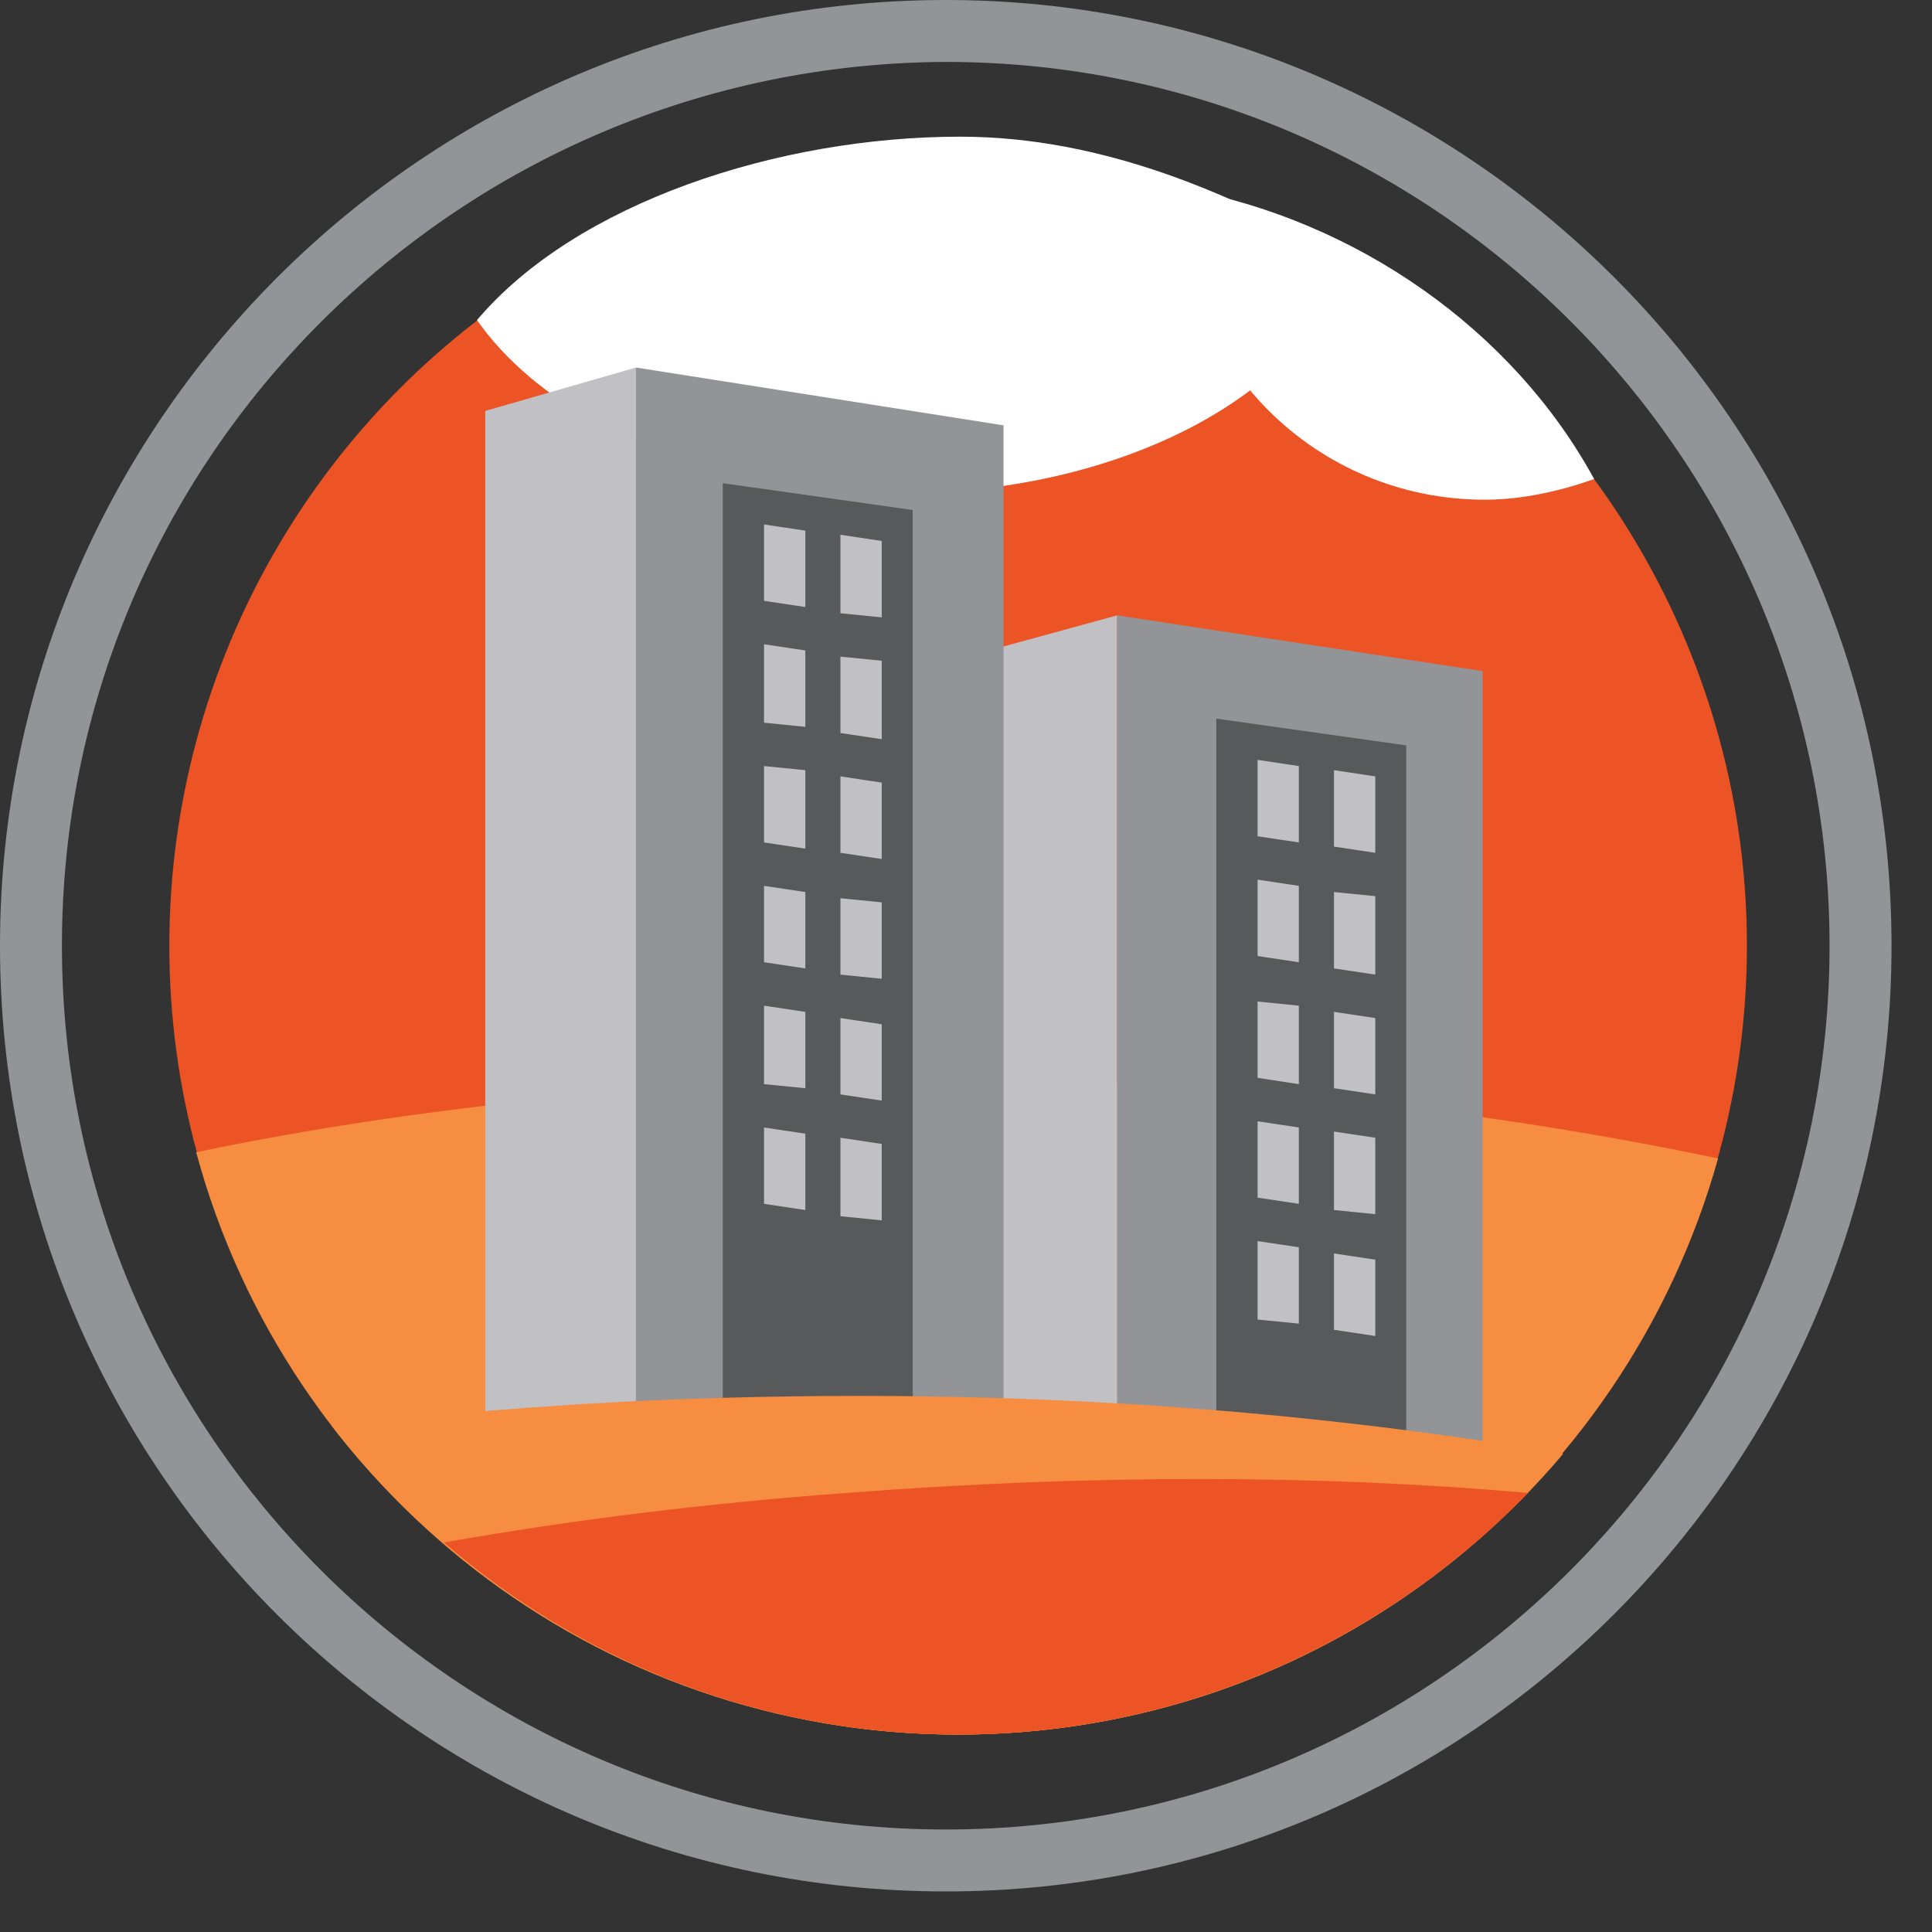 <?xml version="1.0" encoding="utf-8"?>
<!-- Generator: Adobe Illustrator 15.0.2, SVG Export Plug-In . SVG Version: 6.00 Build 0)  -->
<!DOCTYPE svg PUBLIC "-//W3C//DTD SVG 1.1//EN" "http://www.w3.org/Graphics/SVG/1.1/DTD/svg11.dtd">
<svg version="1.1" id="Layer_1" xmlns="http://www.w3.org/2000/svg" xmlns:xlink="http://www.w3.org/1999/xlink" x="0px" y="0px"
	 width="39px" height="39px" viewBox="0 0 39 39" enable-background="new 0 0 39 39" xml:space="preserve">
<rect x="0" y="0" width="39" height="39" fill="#333333" stroke="none"/>
<g>
	<g>
		<circle fill="#EC5425" cx="19.341" cy="19.091" r="15.923"/>
	</g>
	<path fill="#FFFFFF" d="M32.18,9.67c-0.708,0.25-1.459,0.417-2.209,0.417c-3.418,0-6.169-2.751-6.169-6.169
		c0-0.042,0-0.084,0-0.125C27.382,4.425,30.548,6.675,32.18,9.67z"/>
	<path fill="#FFFFFF" d="M18.133,9.962c-3.793,0-7.045-1.417-8.504-3.501c2.003-2.369,6.085-3.702,9.753-3.702
		c2.877,0,5.545,1.159,7.838,2.493C26.386,7.961,22.635,9.962,18.133,9.962z"/>
	<path fill="#F68D41" d="M19.341,35.014c-7.336,0-13.547-4.959-15.381-11.754c4.585-0.959,9.712-1.459,15.09-1.459
		c5.585,0,10.879,0.584,15.631,1.584C32.806,30.096,26.678,35.014,19.341,35.014z"/>
	<polygon fill="#C0C0C5" points="19.508,29.262 22.551,29.262 22.551,12.422 19.508,13.255 	"/>
	<polygon fill="#929497" points="29.929,29.262 22.551,29.262 22.551,12.422 29.929,13.547 	"/>
	<polygon fill="#C0C0C5" points="9.795,29.262 12.838,29.262 12.838,7.419 9.795,8.295 	"/>
	<polygon fill="#929497" points="20.258,29.262 12.838,29.262 12.838,7.419 20.258,8.586 	"/>
	<polygon fill="#58595B" points="18.424,29.262 14.59,29.262 14.59,9.754 18.424,10.295 	"/>
	<polygon fill="#C0C0C5" points="16.965,12.379 16.965,10.795 17.799,10.92 17.799,12.463 	"/>
	<polygon fill="#C0C0C5" points="15.423,12.129 15.423,10.587 16.257,10.712 16.257,12.254 	"/>
	<polygon fill="#C0C0C5" points="16.965,14.797 16.965,13.255 17.799,13.338 17.799,14.922 	"/>
	<polygon fill="#C0C0C5" points="15.423,14.589 15.423,13.005 16.257,13.13 16.257,14.672 	"/>
	<polygon fill="#C0C0C5" points="16.965,17.215 16.965,15.672 17.799,15.798 17.799,17.34 	"/>
	<polygon fill="#C0C0C5" points="15.423,17.006 15.423,15.464 16.257,15.547 16.257,17.131 	"/>
	<polygon fill="#C0C0C5" points="16.965,19.674 16.965,18.132 17.799,18.215 17.799,19.758 	"/>
	<polygon fill="#C0C0C5" points="15.423,19.424 15.423,17.882 16.257,18.007 16.257,19.549 	"/>
	<polygon fill="#C0C0C5" points="16.965,22.092 16.965,20.551 17.799,20.676 17.799,22.217 	"/>
	<polygon fill="#C0C0C5" points="15.423,21.885 15.423,20.301 16.257,20.426 16.257,21.967 	"/>
	<polygon fill="#C0C0C5" points="16.965,24.551 16.965,22.967 17.799,23.092 17.799,24.635 	"/>
	<polygon fill="#C0C0C5" points="15.423,24.301 15.423,22.76 16.257,22.885 16.257,24.426 	"/>
	<polygon fill="#58595B" points="24.552,29.262 24.552,14.506 28.387,15.047 28.387,29.262 	"/>
	<polygon fill="#C0C0C5" points="26.928,17.09 26.928,15.547 27.762,15.672 27.762,17.215 	"/>
	<polygon fill="#C0C0C5" points="25.386,16.881 25.386,15.339 26.219,15.464 26.219,17.006 	"/>
	<polygon fill="#C0C0C5" points="26.928,19.549 26.928,18.007 27.762,18.09 27.762,19.674 	"/>
	<polygon fill="#C0C0C5" points="25.386,19.299 25.386,17.757 26.219,17.882 26.219,19.424 	"/>
	<polygon fill="#C0C0C5" points="26.928,21.967 26.928,20.426 27.762,20.551 27.762,22.092 	"/>
	<polygon fill="#C0C0C5" points="25.386,21.758 25.386,20.217 26.219,20.301 26.219,21.885 	"/>
	<polygon fill="#C0C0C5" points="26.928,24.426 26.928,22.842 27.762,22.967 27.762,24.51 	"/>
	<polygon fill="#C0C0C5" points="25.386,24.176 25.386,22.635 26.219,22.76 26.219,24.301 	"/>
	<polygon fill="#C0C0C5" points="26.928,26.844 26.928,25.303 27.762,25.428 27.762,26.969 	"/>
	<polygon fill="#C0C0C5" points="25.386,26.637 25.386,25.053 26.219,25.178 26.219,26.719 	"/>
	<path fill="#F68D41" d="M19.341,35.014c-5.127,0-9.712-2.459-12.63-6.211c3.377-0.416,6.92-0.625,10.629-0.625
		c5.044,0,9.838,0.418,14.215,1.168C28.637,32.805,24.26,35.014,19.341,35.014z"/>
	<path fill="#EC5425" d="M19.341,35.014c-3.96,0-7.586-1.459-10.379-3.877c2.585-0.457,5.294-0.791,8.128-1
		c4.836-0.375,9.505-0.375,13.756,0C27.928,33.139,23.843,35.014,19.341,35.014z"/>
	<g>
		<g>
			<path fill="#929497" d="M0,19.091C0,8.586,8.545,0,19.091,0c10.505,0,19.092,8.545,19.092,19.091
				c0,10.504-8.545,19.09-19.092,19.09C8.545,38.182,0,29.637,0,19.091z M1.25,19.091c0,9.836,8.004,17.84,17.841,17.84
				c9.838,0,17.841-8.004,17.841-17.84c0-9.838-8.003-17.841-17.841-17.841C9.254,1.292,1.25,9.253,1.25,19.091z"/>
		</g>
	</g>
</g>
</svg>
